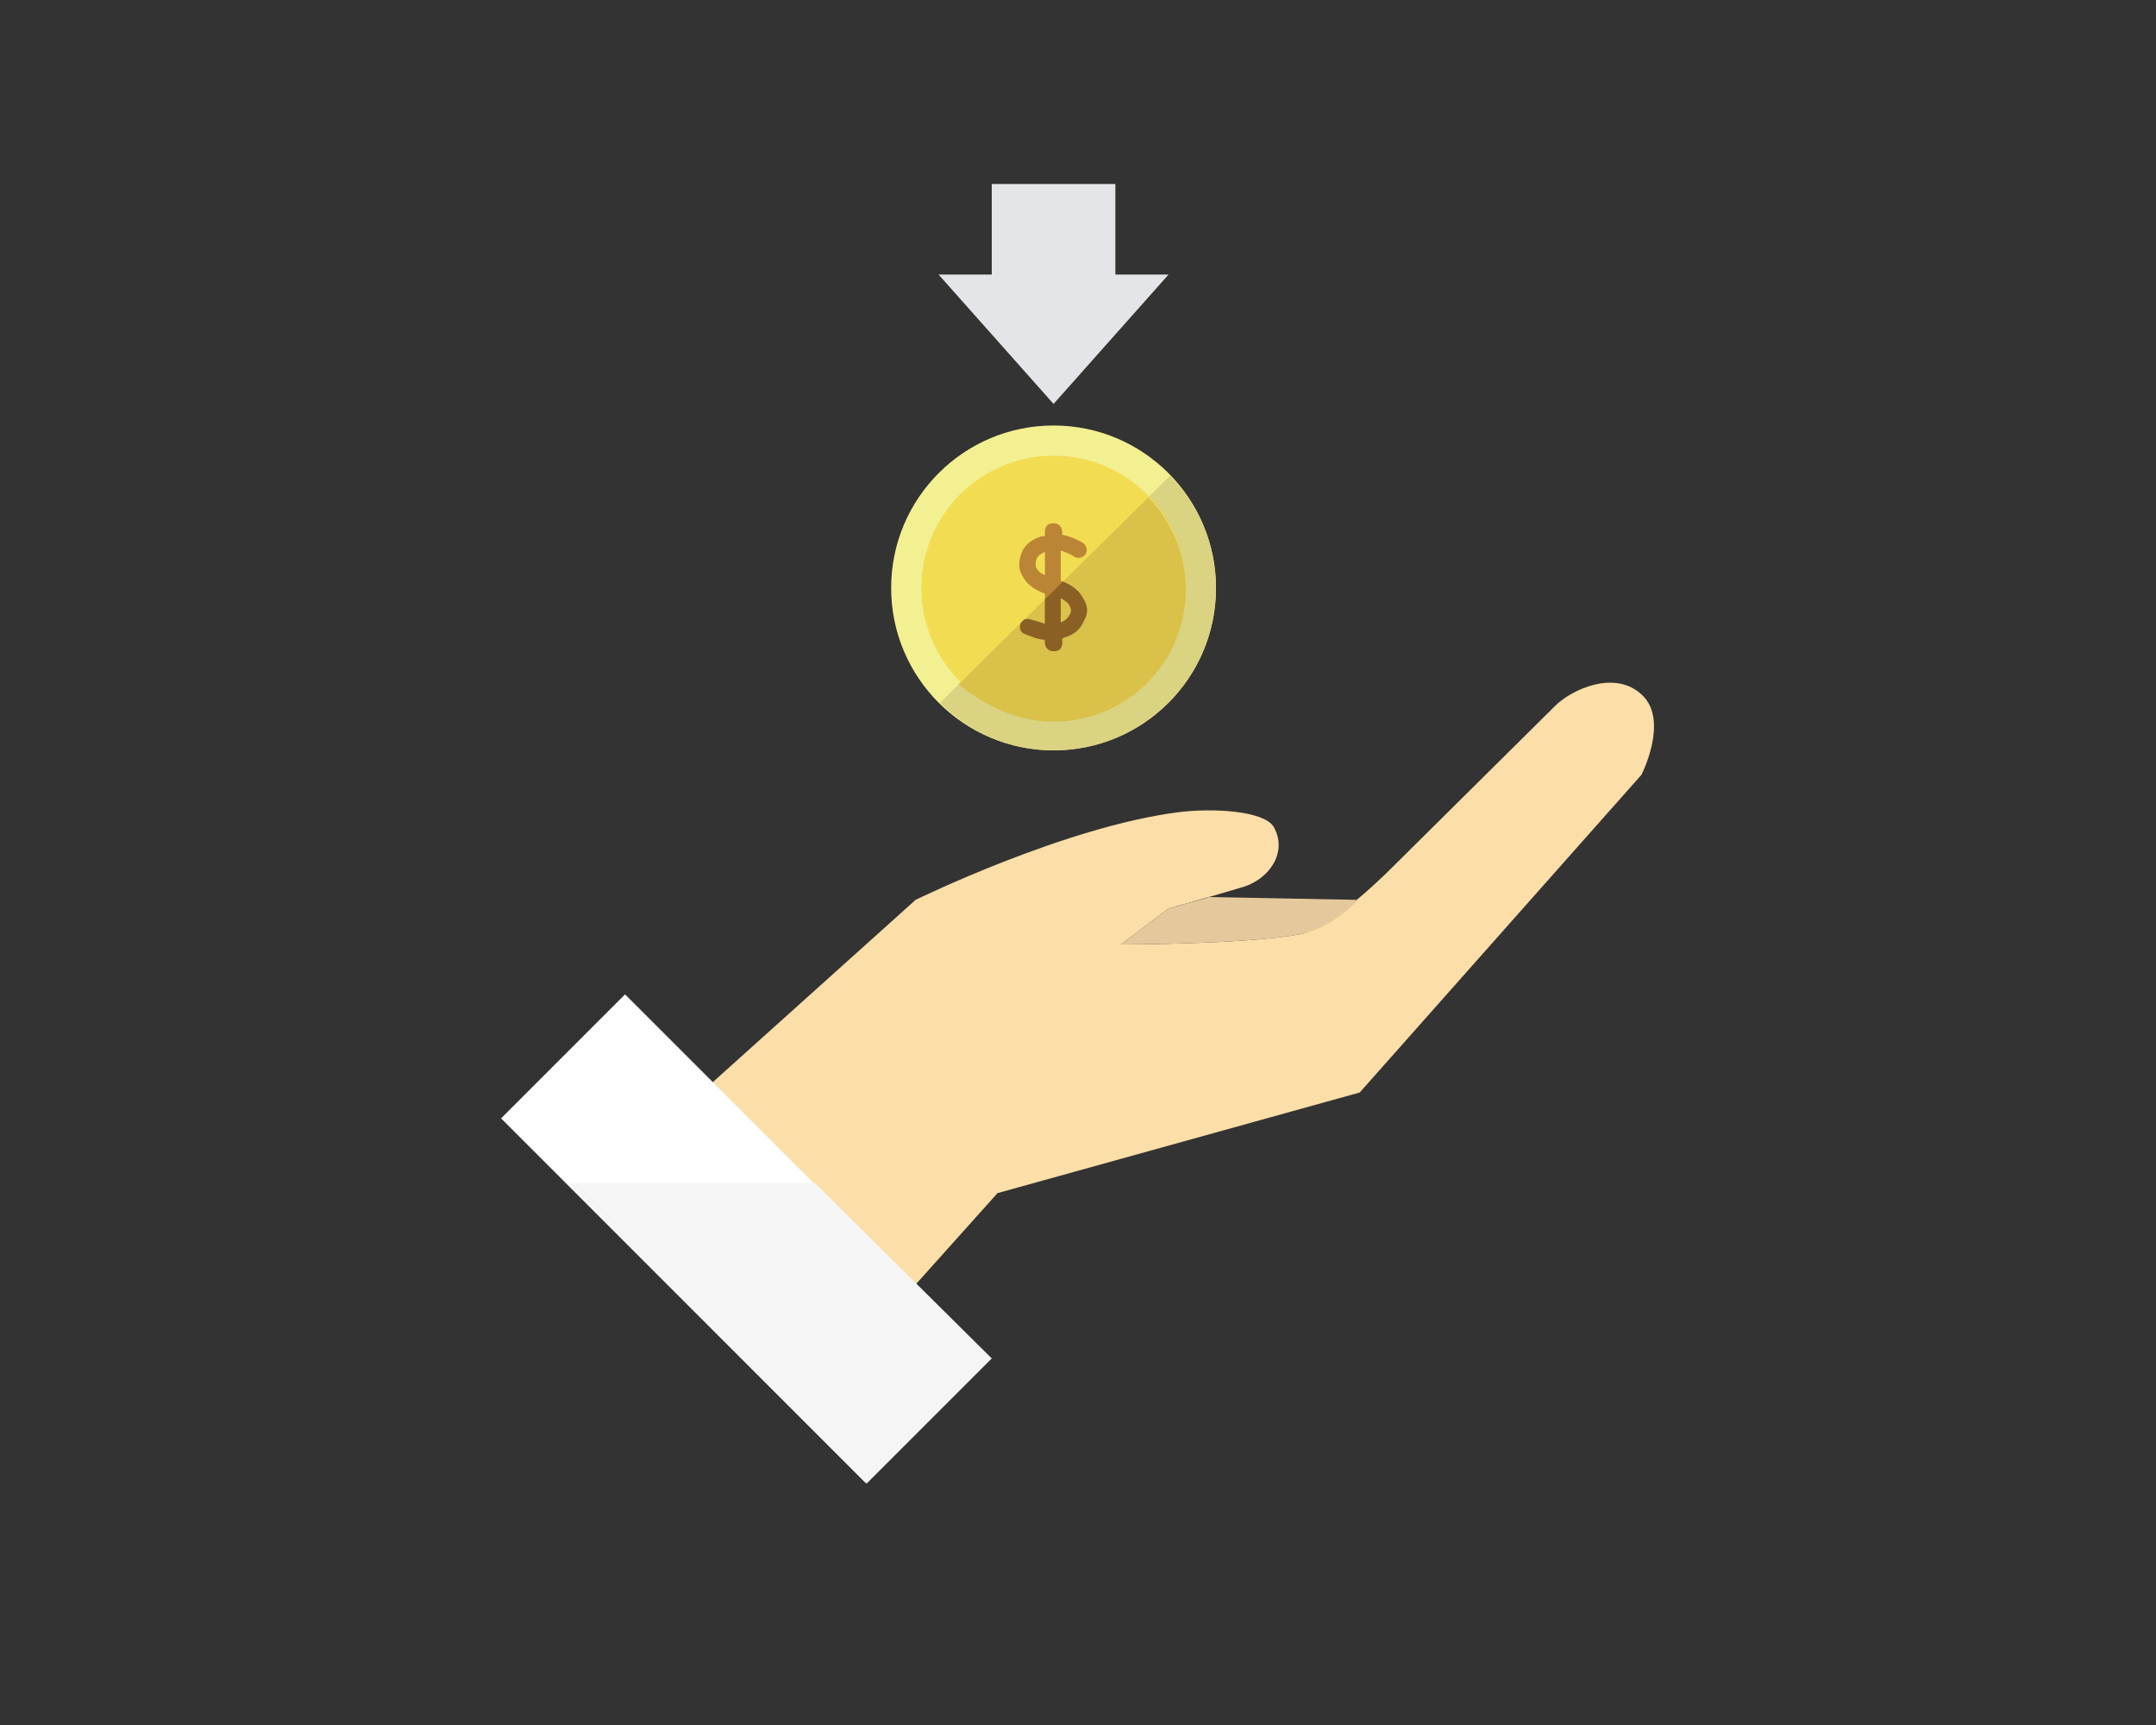 <?xml version="1.0" encoding="utf-8"?>
<!-- Generator: Adobe Illustrator 21.1.0, SVG Export Plug-In . SVG Version: 6.00 Build 0)  -->
<svg version="1.1" id="レイヤー_1" xmlns="http://www.w3.org/2000/svg" xmlns:xlink="http://www.w3.org/1999/xlink" x="0px"
	 y="0px" width="150px" height="120px" viewBox="0 0 150 120" style="enable-background:new 0 0 150 120;" xml:space="preserve">
<rect x="0" y="0" width="150" height="120" fill="#333333" stroke="none"/>
<style type="text/css">
	.st0{fill:#FBDEA8;}
	.st1{fill:#E5C99C;}
	.st2{fill:#FFFFFF;}
	.st3{fill:#F5F5F5;}
	.st4{fill:#F3F092;}
	.st5{fill:none;}
	.st6{fill:#DAD381;}
	.st7{fill:#F2DC52;}
	.st8{fill:#D9C14A;}
	.st9{fill:#BB8536;}
	.st10{clip-path:url(#SVGID_2_);fill:#8B6025;}
	.st11{fill:#E3E5E8;}
</style>
<g id="txt">
</g>
<g id="design">
	<g>
		<g>
			<path class="st0" d="M114.3,48.4c-1.9-1.9-5-0.4-6.1,0.7L96.9,60.3c0,0-4.2,4.3-6.5,4.7C86.5,65.7,78,65.7,78,65.7l3.3-2.5
				c0,0,3.2-0.9,5.2-1.5c1.9-0.6,3.1-2.5,2.1-4.2c-0.7-1.1-4.2-1.3-6.6-1c-7.9,1-18.3,6.1-18.3,6.1L48.9,75.9l13.6,14.8l6.9-7.7
				l25.2-7l19.6-22.1C114.2,53.9,116.1,50.2,114.3,48.4z"/>
			<path class="st1" d="M83.1,62.7c-0.7,0.2-1.8,0.5-1.8,0.5L78,65.7c0,0,8.5,0,12.4-0.7c2.3-0.4,4.1-2.4,4.1-2.4l-10.4-0.2
				C84.2,62.4,83.5,62.6,83.1,62.7z"/>
		</g>
		
			<rect x="45.8" y="68.2" transform="matrix(0.707 -0.707 0.707 0.707 -45.736 61.963)" class="st2" width="12.2" height="35.9"/>
		<polygon class="st3" points="60.3,103.2 39.6,82.3 56.7,82.3 69,94.5 		"/>
	</g>
	<g>
		<g>
			<circle class="st4" cx="73.3" cy="40.9" r="11.3"/>
			<g>
				<path class="st5" d="M65.3,48.9l16-15.8c-2-2.1-4.9-3.4-8.1-3.4c-6.2,0-11.3,5-11.3,11.3C62,44,63.3,46.8,65.3,48.9z"/>
				<path class="st6" d="M73.3,52.2c6.2,0,11.3-5,11.3-11.3c0-3-1.2-5.8-3.2-7.8l-16,15.8C67.4,50.9,70.2,52.2,73.3,52.2z"/>
			</g>
			<circle class="st7" cx="73.3" cy="40.9" r="9.2"/>
			<g>
				<path class="st8" d="M73.3,50.2c5.1,0,9.2-4.1,9.2-9.2c0-2.5-1-4.7-2.6-6.4l-13.2,13C68.5,49.1,70.8,50.2,73.3,50.2z"/>
			</g>
			<path class="st9" d="M75.4,41.7c-0.3-0.6-0.8-1-1.6-1.3v-2.1c0.3,0.1,0.6,0.2,0.9,0.4s0.6,0.1,0.8-0.1c0.2-0.3,0.1-0.6-0.1-0.8
				c-0.5-0.3-1-0.5-1.5-0.6V37c0-0.3-0.2-0.6-0.6-0.6s-0.6,0.2-0.6,0.6v0.3c-0.1,0-0.1,0-0.2,0c-0.7,0.2-1.2,0.6-1.4,1.1
				c-0.2,0.5-0.3,1.1,0,1.6c0.3,0.6,0.8,1,1.6,1.3v2.1c-0.3-0.1-0.6-0.2-1-0.3c-0.3-0.1-0.6,0-0.7,0.3s0,0.6,0.3,0.7
				c0.5,0.2,1,0.4,1.4,0.4v0.2c0,0.3,0.2,0.6,0.6,0.6s0.6-0.2,0.6-0.6v-0.3c0.1,0,0.2-0.1,0.3-0.1c0.6-0.2,1-0.6,1.2-1.1
				C75.7,42.7,75.7,42.2,75.4,41.7z M72.1,39.5c-0.1-0.3,0-0.5,0-0.6c0.1-0.2,0.3-0.4,0.6-0.5V40C72.4,39.9,72.2,39.7,72.1,39.5z
				 M74.4,42.8c-0.1,0.2-0.3,0.4-0.6,0.5v-1.7c0.3,0.2,0.5,0.3,0.6,0.5C74.6,42.4,74.5,42.7,74.4,42.8z"/>
			<g>
				<g>
					<defs>
						<path id="SVGID_1_" d="M73.3,50.2c5.1,0,9.2-4.1,9.2-9.2c0-2.5-1-4.7-2.6-6.4l-13.2,13C68.5,49.1,70.8,50.2,73.3,50.2z"/>
					</defs>
					<clipPath id="SVGID_2_">
						<use xlink:href="#SVGID_1_"  style="overflow:visible;"/>
					</clipPath>
					<path class="st10" d="M75.4,41.7c-0.3-0.6-0.8-1-1.6-1.3v-2.1c0.3,0.1,0.6,0.2,0.9,0.4s0.6,0.1,0.8-0.1
						c0.2-0.3,0.1-0.6-0.1-0.8c-0.5-0.3-1-0.5-1.5-0.6V37c0-0.3-0.2-0.6-0.6-0.6s-0.6,0.2-0.6,0.6v0.3c-0.1,0-0.1,0-0.2,0
						c-0.7,0.2-1.2,0.6-1.4,1.1c-0.2,0.5-0.3,1.1,0,1.6c0.3,0.6,0.8,1,1.6,1.3v2.1c-0.3-0.1-0.6-0.2-1-0.3c-0.3-0.1-0.6,0-0.7,0.3
						s0,0.6,0.3,0.7c0.5,0.2,1,0.4,1.4,0.4v0.2c0,0.3,0.2,0.6,0.6,0.6s0.6-0.2,0.6-0.6v-0.3c0.1,0,0.2-0.1,0.3-0.1
						c0.6-0.2,1-0.6,1.2-1.1C75.7,42.7,75.7,42.2,75.4,41.7z M72.1,39.5c-0.1-0.3,0-0.5,0-0.6c0.1-0.2,0.3-0.4,0.6-0.5V40
						C72.4,39.9,72.2,39.7,72.1,39.5z M74.4,42.8c-0.1,0.2-0.3,0.4-0.6,0.5v-1.7c0.3,0.2,0.5,0.3,0.6,0.5
						C74.6,42.4,74.5,42.7,74.4,42.8z"/>
				</g>
			</g>
		</g>
		<g>
			<rect x="69" y="12.8" class="st11" width="8.6" height="8.9"/>
			<polygon class="st11" points="73.3,28.1 81.3,19.1 65.3,19.1 			"/>
		</g>
	</g>
</g>
<g id="box_x5F_150_x5F_120">
	<rect class="st5" width="150" height="120"/>
</g>
</svg>
